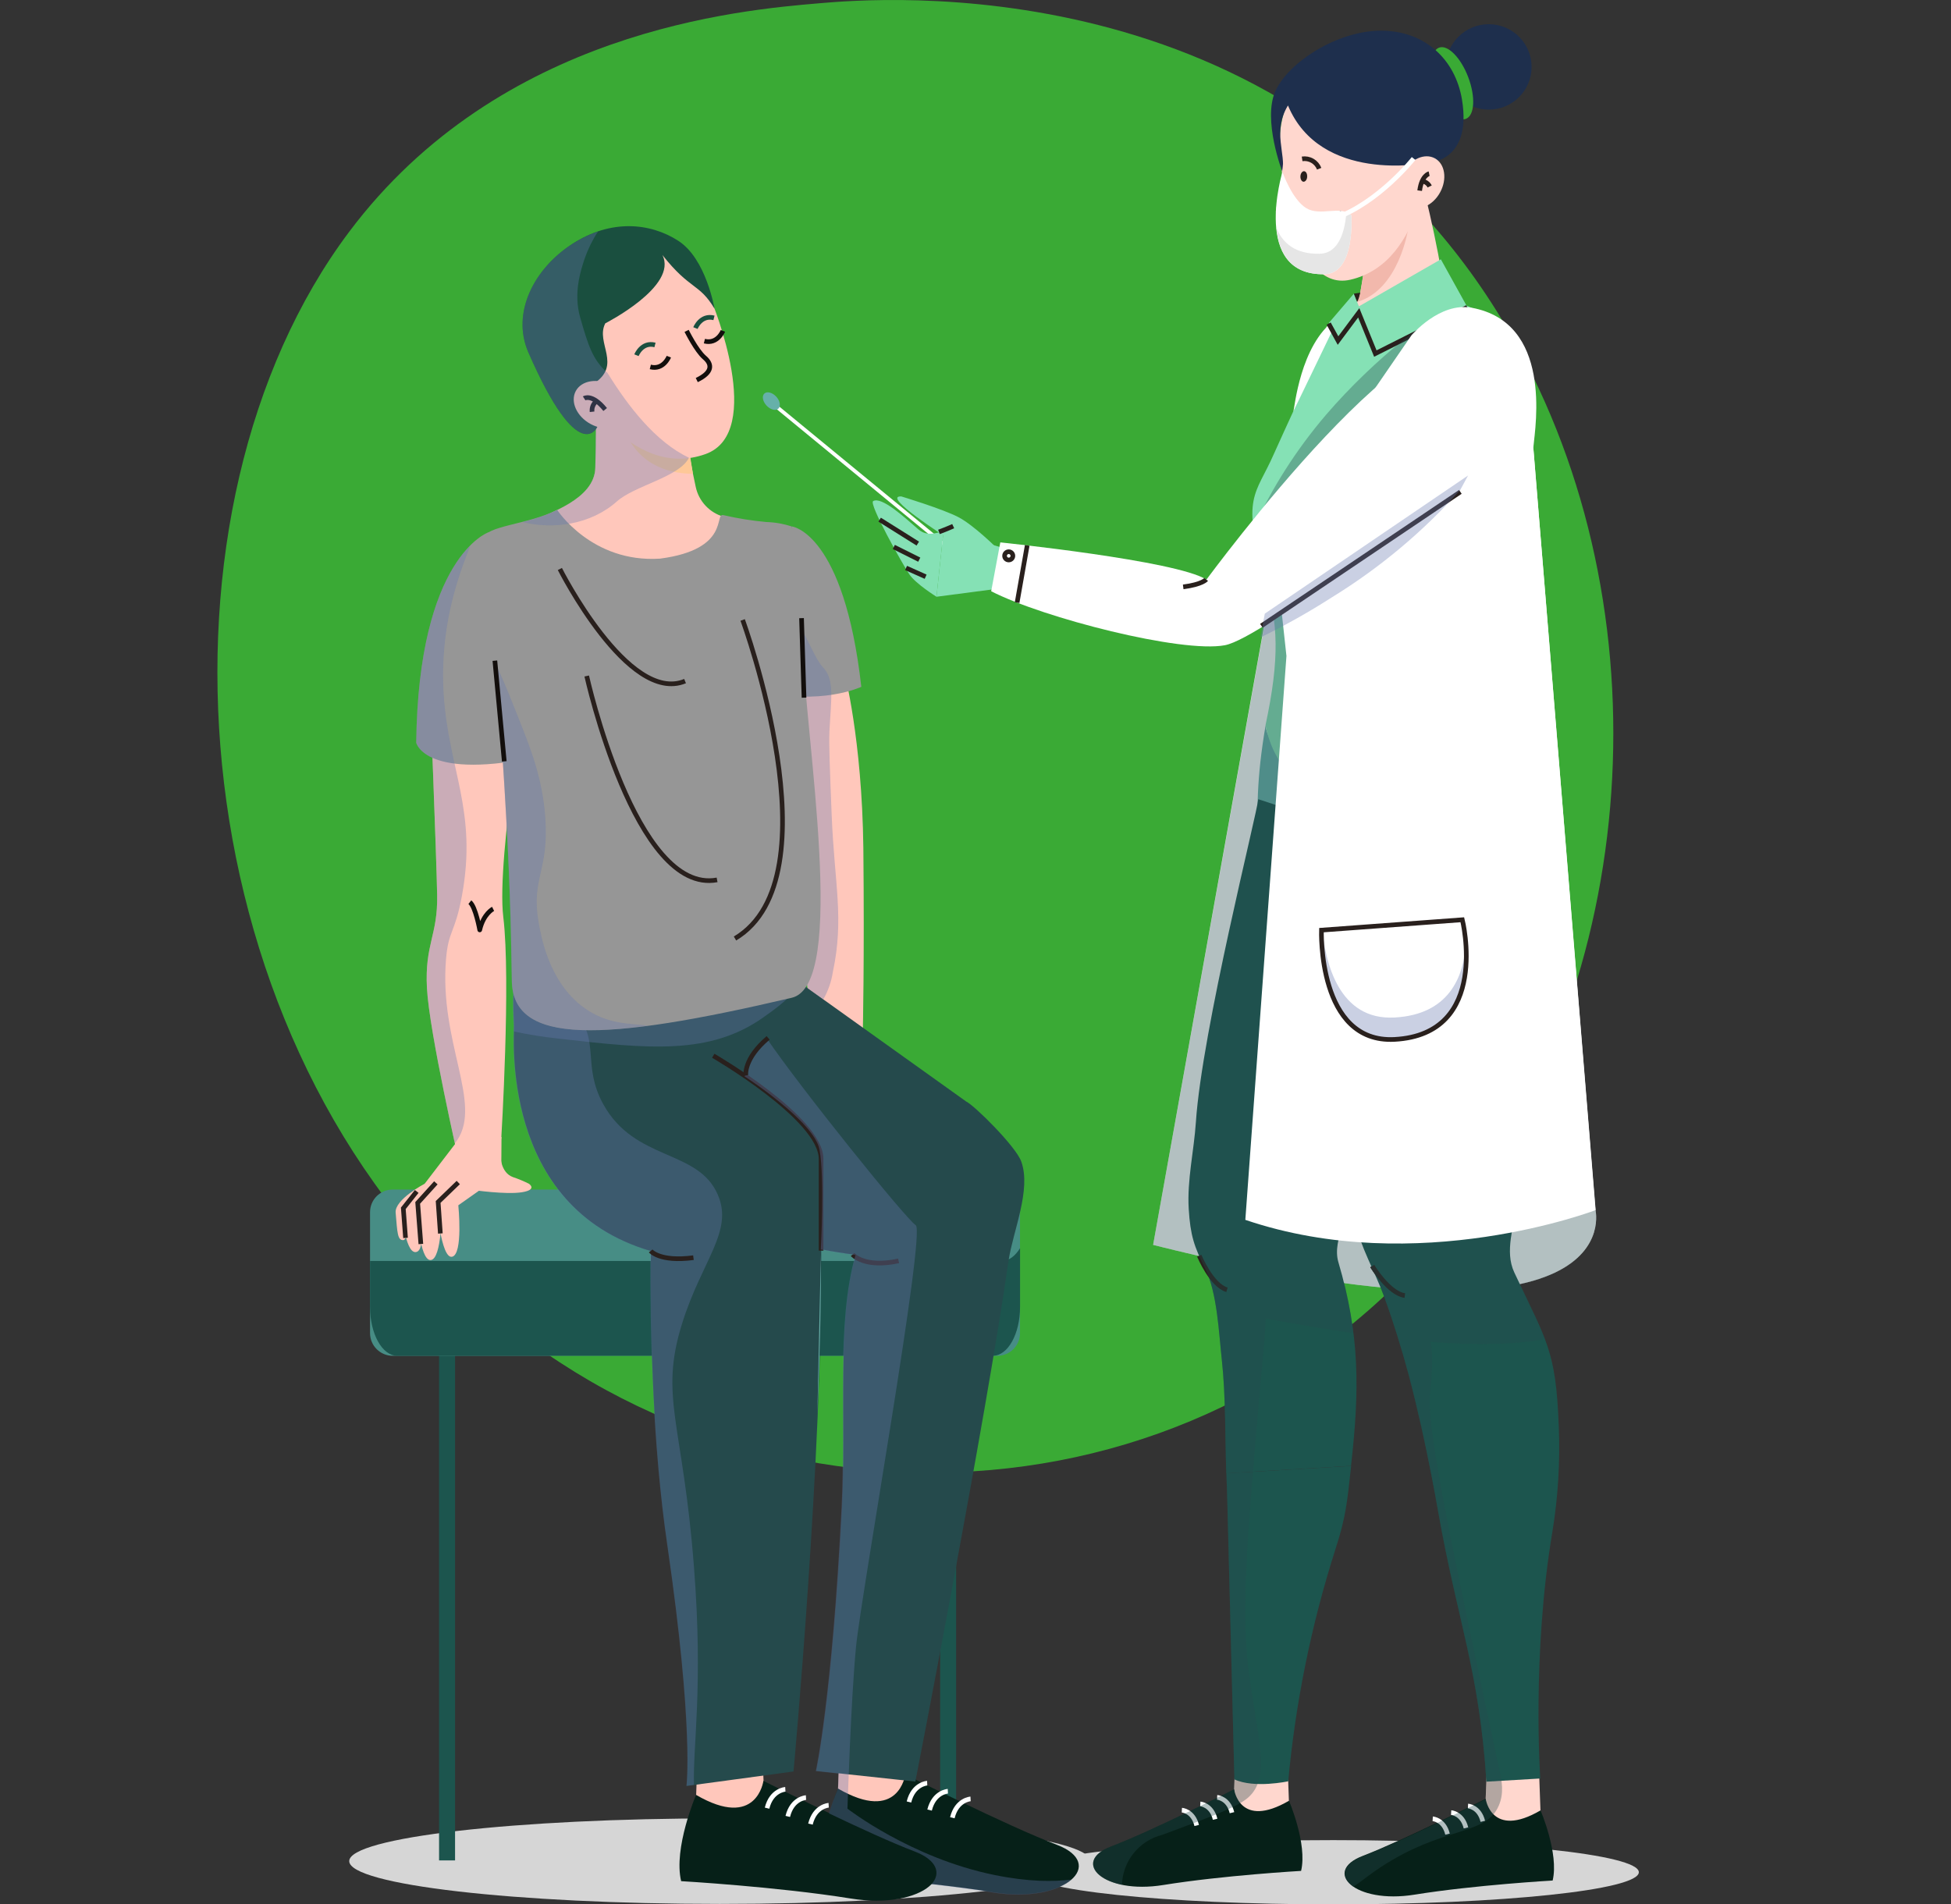 <svg viewBox="0 0 210 205" fill="none" xmlns="http://www.w3.org/2000/svg">
<rect x="0" y="0" width="210" height="205" fill="#333333" stroke="none"/>
<path d="M37.586 24.95C53.843 3.284 79.602 1.085 88.207 0.349C94.545 -0.191 137.683 -3.876 161.078 33.457C179.09 62.178 177.479 102.551 158.01 129.316C132.505 164.384 82.263 167.987 51.005 139.492C18.903 110.183 15.303 54.64 37.586 24.95Z" fill="#3AAA35"/>
<g style="mix-blend-mode:multiply">
<path d="M37.591 200.345C37.591 202.888 55.444 204.952 77.468 204.952C99.492 204.952 117.365 202.888 117.365 200.345C117.365 197.802 99.512 195.742 77.487 195.742C55.463 195.742 37.591 197.802 37.591 200.345Z" fill="#D6D6D6"/>
</g>
<g style="mix-blend-mode:multiply">
<path d="M110.62 201.54C110.62 203.451 125.347 205 143.508 205C161.668 205 176.4 203.451 176.4 201.54C176.4 199.628 161.672 198.084 143.508 198.084C125.343 198.084 110.62 199.633 110.62 201.54Z" fill="#D6D6D6"/>
</g>
<path d="M83.712 43.627L83.459 43.933L101.876 59.079L102.129 58.773L83.712 43.627Z" fill="white"/>
<path d="M83.552 42.696C83.964 43.145 84.065 43.724 83.777 43.991C83.49 44.259 82.919 44.106 82.502 43.652C82.085 43.198 81.989 42.624 82.277 42.361C82.564 42.099 83.135 42.247 83.552 42.696Z" fill="#66B0A9"/>
<path d="M164.985 47.49L171.726 130.229C171.726 130.229 175.94 147.029 124.12 134.009L136.652 64.08L164.985 47.49Z" fill="white"/>
<path d="M160.244 11.801C162.791 11.801 164.856 9.742 164.856 7.203C164.856 4.664 162.791 2.605 160.244 2.605C157.697 2.605 155.632 4.664 155.632 7.203C155.632 9.742 157.697 11.801 160.244 11.801Z" fill="#1E2F4D"/>
<path d="M154.63 9.602C155.426 11.715 156.835 13.149 157.78 12.795C158.724 12.441 158.839 10.439 158.043 8.326C157.248 6.214 155.833 4.775 154.894 5.129C153.954 5.482 153.834 7.485 154.63 9.602Z" fill="#3AAA35"/>
<path d="M165.838 195.637L165.58 188.468L160.052 190.231L159.913 193.654L160.363 198.041L165.838 195.637Z" fill="#FFD7CE"/>
<path d="M165.819 194.882C165.819 194.882 167.819 199.527 167.123 202.433C167.123 202.433 158.734 202.911 152.262 203.953C145.789 204.995 142.295 201.463 146.672 199.786C151.049 198.108 159.913 193.634 159.913 193.634C159.913 193.634 160.512 197.979 165.819 194.882Z" fill="#062018"/>
<path d="M138.761 194.6L138.502 187.431L132.975 189.194L132.836 192.616L133.286 197.004L138.761 194.6Z" fill="#FFD7CE"/>
<path d="M135.266 92.662C135.362 86.682 135.213 84.058 136.225 78.079C136.225 78.079 136.479 87.313 159.659 78.681L162.219 77.988C162.219 77.988 167.162 87.175 166.596 98.349C166.503 99.96 166.195 101.551 165.68 103.081L162.909 111.608L135.266 92.662Z" fill="#66B0A9"/>
<path d="M136.494 134.521C136.494 134.521 138.282 137.47 139.998 137.699" stroke="#29201D" stroke-width="0.5" stroke-miterlimit="10"/>
<path d="M146.993 96.547C146.611 94.105 146.084 91.687 145.415 89.306L135.434 86.032C135.348 87.385 129.374 110.929 128.722 120.789C128.516 123.886 127.763 127.026 127.95 130.138C128.128 133.006 128.535 134.191 129.715 136.543C131.024 139.152 131.191 143.478 131.517 146.427C131.934 150.179 131.858 154.901 131.997 158.595L145.42 157.793C146.35 149.548 146.379 143.765 144.054 135.85C143.344 133.422 145.459 130.291 146.068 127.887C146.72 125.287 147.217 122.65 147.554 119.991C148.1 115.661 148.93 110.145 148.004 105.82" fill="#1C554E"/>
<path d="M145.435 157.802C145.008 161.592 144.907 163.217 143.723 166.83C141.139 174.931 139.441 183.286 138.661 191.751C138.661 191.751 135.003 192.544 132.869 191.545C132.869 191.545 132.428 174.487 132.126 162.424C132.097 161.162 132.054 159.89 132.006 158.6" fill="#1C554E"/>
<path d="M129.082 135.176C129.082 135.176 130.405 138.359 132.069 138.842" stroke="#29201D" stroke-width="0.5" stroke-miterlimit="10"/>
<path d="M147.702 136.285C147.702 136.285 149.49 139.234 151.211 139.463" stroke="#29201D" stroke-width="0.5" stroke-miterlimit="10"/>
<path d="M167.785 153.558C167.469 145.265 166.481 144.443 162.991 136.968C161.922 134.674 162.991 132.05 163.221 129.584C163.485 126.917 164.055 122.715 163.993 120.025C163.887 115.661 164.659 101.031 163.096 96.896L156.969 88.48L142.587 91.075C142.63 91.553 142.669 92.069 142.712 92.571C143.543 102.417 144.374 112.264 145.205 122.113C145.464 125.201 145.205 128.422 145.842 131.472C146.451 134.287 148.004 136.887 148.992 139.597C149.98 142.307 150.871 145.17 151.638 148.038C152.597 151.684 153.417 155.384 154.117 159.031C154.361 160.292 154.596 161.549 154.812 162.787C156.917 174.674 159.208 179.745 159.995 191.79L165.791 191.45C165.791 191.45 164.865 178.22 167.085 164.952C167.705 161.188 167.94 157.37 167.785 153.558Z" fill="#1C554E"/>
<path d="M147.702 136.285C147.702 136.285 149.49 139.234 151.211 139.463" stroke="#29201D" stroke-width="0.5" stroke-miterlimit="10"/>
<path d="M142.251 39.107C142.251 39.107 141.733 35.044 143.819 34.365C144.458 34.143 145.031 33.764 145.484 33.263C145.938 32.761 146.257 32.154 146.413 31.497C146.969 28.41 147.395 25.227 146.523 22.808L151.048 12.556C152.802 18.099 154.186 23.751 155.191 29.476C155.67 32.267 158.067 33.094 159.026 33.658C161.111 34.877 155.502 47.829 145.089 41.468L144.96 41.386C142.86 40.091 144.039 42.137 142.251 39.107Z" fill="#FFD7CE"/>
<path d="M146.082 32.501L146.135 32.334C146.265 32.08 146.358 31.81 146.413 31.531C146.624 30.36 146.815 29.174 146.926 28.027L151.557 24.682C151.557 24.682 150.603 31.182 146.082 32.501Z" fill="#F2B8AC"/>
<path d="M142.774 36.464L143.733 34.413C143.733 34.413 144.38 33.624 146.643 33.261C150.263 33.36 153.885 33.2 157.482 32.783C160.766 33.634 163.417 38.82 163.743 39.838C167.358 51.161 162.65 54.764 161.265 61.79C161.265 61.79 160.306 72.305 162.248 78.065C162.387 78.476 147.717 88.933 139.236 83.442C136.839 81.888 136.216 78.074 136.216 78.074C137.764 70.795 137.577 67.081 136.168 62.302C133.545 53.407 135.166 53.316 137.093 48.919C137.443 48.116 138.91 44.919 139.432 43.786" fill="#85E1B5"/>
<path d="M139.207 44.302C139.351 43.991 139.917 37.132 143.723 34.398L143.838 34.695L139.207 44.302Z" fill="white"/>
<path d="M137.802 16.958C137.802 16.958 138.939 31.569 145.348 30.111C153.268 28.286 154.404 16.49 153.839 10.152C153.57 7.131 150.636 6.529 147.63 6.042C142.961 5.258 137.021 8.661 137.802 16.958Z" fill="#FFD7CE"/>
<path d="M137.285 9.793C138.694 6.691 143.968 3.288 148.675 3.303C153.383 3.317 156.643 6.4 157.362 10.711C158.523 17.723 153.369 17.565 153.369 17.565C153.369 17.565 142.146 19.759 138.632 11.352C136.939 14.162 138.426 16.523 138.037 18.521C138.037 18.511 135.875 12.905 137.285 9.793Z" fill="#1E2F4D"/>
<path d="M138.109 17.517C138.109 17.517 137.836 20.863 137.448 22.105C137.059 23.348 137.591 24.194 139.749 23.931" fill="#FFD7CE"/>
<path d="M144.351 22.741C144.351 22.741 143.033 24.935 141.177 24.471" stroke="#29201D" stroke-width="0.25" stroke-miterlimit="10"/>
<path d="M155.004 20.715C154.218 22.148 152.693 22.813 151.6 22.211C150.507 21.608 150.253 19.969 151.044 18.54C151.835 17.111 153.355 16.447 154.448 17.044C155.541 17.641 155.79 19.29 155.004 20.715Z" fill="#FFD7CE"/>
<path d="M153.829 18.698C153.829 18.698 153.024 18.865 152.808 20.523" stroke="#29201D" stroke-width="0.5" stroke-miterlimit="10"/>
<path d="M153.887 20.074C153.813 19.925 153.704 19.796 153.57 19.697C153.436 19.598 153.28 19.532 153.115 19.505" stroke="#29201D" stroke-width="0.5" stroke-miterlimit="10"/>
<path d="M140.698 19.018C140.698 19.329 140.501 19.573 140.305 19.563C140.108 19.553 139.96 19.286 139.974 18.975C139.988 18.665 140.171 18.416 140.372 18.43C140.573 18.445 140.717 18.703 140.698 19.018Z" fill="#29201D"/>
<path d="M101.947 57.9C101.947 57.9 94.756 53.316 97.023 53.441C97.023 53.441 101.506 54.798 103.174 55.677C104.843 56.557 107.283 58.989 107.283 58.989L101.947 57.9Z" fill="#85E1B5"/>
<path d="M108.347 59.09L101.564 57.13L100.801 64.238L108.357 63.248L108.347 59.09Z" fill="#85E1B5"/>
<path d="M100.801 64.237C100.801 64.237 98.562 62.851 97.872 61.814C97.129 60.7 93.486 54.229 93.984 53.942C94.895 53.421 97.34 55.672 98.735 56.886C99.104 57.202 99.79 57.842 101.568 57.13L100.801 64.237Z" fill="#85E1B5"/>
<path d="M94.684 55.94L98.788 58.516" stroke="#29201D" stroke-width="0.5" stroke-miterlimit="10"/>
<path d="M96.209 58.879L98.946 60.246" stroke="#29201D" stroke-width="0.5" stroke-miterlimit="10"/>
<path d="M97.527 61.14L99.632 62.082" stroke="#29201D" stroke-width="0.5" stroke-miterlimit="10"/>
<path d="M101.065 57.259C101.065 57.259 101.99 56.92 102.599 56.638" stroke="#29201D" stroke-width="0.5" stroke-miterlimit="10"/>
<path d="M138.742 193.845C138.742 193.845 140.741 198.49 140.046 201.396C140.046 201.396 131.656 201.874 125.208 202.916C118.76 203.958 115.222 200.426 119.594 198.767C123.967 197.109 132.836 192.616 132.836 192.616C132.836 192.616 133.416 196.942 138.742 193.845Z" fill="#062018"/>
<path d="M129.197 194.189C129.197 194.189 130.405 194.256 130.793 195.838" stroke="white" stroke-width="0.5" stroke-miterlimit="10"/>
<path d="M127.212 194.858C127.212 194.858 128.42 194.925 128.809 196.507" stroke="white" stroke-width="0.5" stroke-miterlimit="10"/>
<path d="M131.009 193.481C131.009 193.481 132.217 193.548 132.606 195.13" stroke="white" stroke-width="0.5" stroke-miterlimit="10"/>
<path d="M140.156 17.102C140.538 17.043 140.928 17.116 141.262 17.309C141.596 17.503 141.854 17.803 141.992 18.163" stroke="#29201D" stroke-width="0.5" stroke-miterlimit="10"/>
<path d="M155.09 27.913L146.053 33.103L148.119 37.998L157.866 32.922L155.09 27.913Z" fill="#85E1B5"/>
<path d="M145.727 31.612L146.408 33.338L144.02 36.66L143.042 34.752L145.727 31.612Z" fill="#85E1B5"/>
<path d="M146.413 31.507L145.727 31.612L146.077 32.487C146.077 32.487 146.216 32.391 146.413 31.507Z" fill="#29201D"/>
<path d="M143.014 34.834L144.02 36.66L146.25 33.672L148.038 38.06L157.938 33.08" stroke="#29201D" stroke-width="0.5" stroke-miterlimit="10"/>
<path d="M138.037 18.511C138.037 18.511 139.068 21.47 140.597 22.402C142.127 23.334 144.255 22.062 145.444 23.166C145.444 23.166 145.924 29.447 142.568 29.518C134.648 29.691 138.037 18.511 138.037 18.511Z" fill="white"/>
<path d="M142.045 27.315C144.203 27.272 144.783 24.701 144.922 22.846C145.117 22.917 145.297 23.026 145.449 23.166C145.449 23.166 145.928 29.447 142.573 29.518C138.833 29.6 137.635 27.129 137.395 24.529C138.047 26.158 139.418 27.372 142.045 27.315Z" fill="#E6E6E6"/>
<path d="M152.156 17.063C152.156 17.063 148.417 21.809 143.661 23.506" stroke="white" stroke-width="0.5" stroke-miterlimit="10"/>
<path d="M145.559 129.191L143.757 97.771L139.663 94.004" stroke="#29201D" stroke-width="0.25" stroke-miterlimit="10"/>
<path d="M156.197 195.121C156.197 195.121 157.405 195.188 157.794 196.77" stroke="white" stroke-width="0.5" stroke-miterlimit="10"/>
<path d="M154.213 195.79C154.213 195.79 155.421 195.862 155.809 197.439" stroke="white" stroke-width="0.5" stroke-miterlimit="10"/>
<path d="M158.01 194.414C158.01 194.414 159.218 194.48 159.606 196.063" stroke="white" stroke-width="0.5" stroke-miterlimit="10"/>
<g style="mix-blend-mode:multiply" opacity="0.35">
<path d="M171.726 130.229L171.616 128.895C165.68 114.294 148.575 91.189 140.703 71.684C139.265 68.128 136.868 61.566 139.744 56.212C141.662 52.59 144.337 52.657 148.901 47.934C154.366 42.275 157.717 34.767 156.538 33.792C155.253 32.73 147.793 38.738 142.716 44.67C139.571 48.352 136.949 52.448 134.926 56.843C135.204 58.699 135.627 60.531 136.192 62.321C136.369 62.923 136.527 63.511 136.671 64.089L124.12 134.009C125.83 134.44 127.481 134.838 129.072 135.204C129.259 135.62 129.47 136.06 129.715 136.552C129.763 136.648 129.806 136.748 129.854 136.848C131.038 139.477 131.206 143.592 131.522 146.436C131.939 150.188 131.863 154.91 132.002 158.605C132.05 159.891 132.093 161.162 132.121 162.429C132.423 174.492 132.865 191.55 132.865 191.55L132.821 192.621C132.821 192.621 123.947 197.114 119.58 198.772C116.373 199.991 117.427 202.214 120.764 202.897C120.803 201.651 121.248 200.452 122.032 199.481C122.816 198.51 123.895 197.82 125.108 197.515C130.463 195.527 133.143 194.538 134.322 193.524C137.007 191.216 135.151 186.46 134.322 179.186C133.579 172.681 134.322 164.455 135.76 148.004C135.971 145.667 136.177 143.631 136.24 141.934C139.679 142.571 142.82 143.097 145.665 143.511C145.449 141.699 145.124 139.902 144.692 138.129C146.063 138.316 147.357 138.464 148.594 138.583C148.733 138.918 148.867 139.257 148.992 139.597C149.117 139.936 149.246 140.318 149.371 140.682C149.558 141.203 149.735 141.728 149.912 142.259C150.032 142.622 150.147 142.981 150.262 143.344C150.742 144.892 151.221 146.46 151.638 148.037C152.597 151.684 153.417 155.384 154.117 159.03C154.361 160.292 154.596 161.549 154.812 162.787C156.917 174.674 159.208 179.745 159.995 191.789L159.918 193.673C159.918 193.673 151.044 198.165 146.676 199.824C144.347 200.708 144.279 202.123 145.67 203.093C146.523 202.591 147.645 201.511 149.922 200.187C156.006 196.645 159.99 197.439 161.318 194.385C161.922 193.008 161.629 191.67 161.438 190.757C156.226 166.348 153.623 154.141 153.92 150.269C154.045 148.64 154.323 146.393 154.002 144.462C159.419 144.869 163.398 144.701 166.294 144.156C165.671 142.512 164.808 140.811 163.6 138.254C173.207 136.141 171.726 130.229 171.726 130.229Z" fill="#254A4C"/>
</g>
<path d="M165.038 48.159C165.306 45.717 167.066 34.714 158.403 33.127C154.961 32.496 151.926 36.096 151.926 36.096L137.064 57.709L138.469 70.614L134.044 131.314C152.583 137.613 171.75 130.262 171.75 130.262L165.038 48.159Z" fill="white"/>
<g style="mix-blend-mode:multiply" opacity="0.35">
<g style="mix-blend-mode:multiply" opacity="0.35">
<path d="M146.494 31.029V31.086C146.494 31.086 146.489 31.067 146.494 31.029Z" fill="#6677B0"/>
</g>
</g>
<path d="M159.649 38.237C160.584 39.718 164.985 47.475 159.17 51.041C154.304 54.014 135.961 68.678 131.843 69.457C127.193 70.336 112.283 66.517 106.688 63.645L107.671 58.387C107.671 58.387 126.627 60.337 129.854 62.392C129.854 62.431 154.04 29.356 159.649 38.237Z" fill="white"/>
<path d="M129.83 62.378C129.83 62.378 129.422 62.908 127.356 63.176" stroke="#29201D" stroke-width="0.5" stroke-miterlimit="10"/>
<path d="M157.19 52.948L135.775 67.368" stroke="#29201D" stroke-width="0.5" stroke-miterlimit="10"/>
<path d="M110.567 58.708L109.479 64.868" stroke="#29201D" stroke-width="0.5" stroke-miterlimit="10"/>
<path d="M108.577 60.28C108.823 60.28 109.023 60.081 109.023 59.836C109.023 59.59 108.823 59.391 108.577 59.391C108.331 59.391 108.131 59.59 108.131 59.836C108.131 60.081 108.331 60.28 108.577 60.28Z" stroke="#29201D" stroke-width="0.5" stroke-miterlimit="10"/>
<g style="mix-blend-mode:multiply" opacity="0.35">
<path d="M150.099 109.533C144.131 109.853 142.678 103.645 142.338 100.122H142.237C142.237 100.122 141.815 112.32 150.099 111.889C157.362 111.497 158.038 105.365 157.77 101.704C157.525 105.179 155.948 109.218 150.099 109.533Z" fill="#6677B0"/>
</g>
<path d="M142.237 100.127L157.401 99.009C157.401 99.009 160.488 111.33 150.099 111.89C141.815 112.32 142.237 100.127 142.237 100.127Z" stroke="#29201D" stroke-width="0.5" stroke-miterlimit="10"/>
<path d="M46.23 73.319C46.23 73.319 46.977 92.026 47.054 96.366C47.131 100.705 45.702 101.623 45.956 106.379C46.21 111.134 49.394 125.019 49.394 125.019L53.953 122.591C53.953 122.591 54.998 105.504 54.173 98.717C53.392 92.265 57.05 71.655 57.05 71.655L46.23 73.319Z" fill="#FFC7BB"/>
<path d="M48.981 143.482H47.26V200.268H48.981V143.482Z" fill="#1C554E"/>
<path d="M102.915 143.482H101.194V200.268H102.915V143.482Z" fill="#1C554E"/>
<path d="M107.345 128.049H42.275C40.924 128.049 39.83 129.141 39.83 130.487V143.511C39.83 144.857 40.924 145.949 42.275 145.949H107.345C108.696 145.949 109.79 144.857 109.79 143.511V130.487C109.79 129.141 108.696 128.049 107.345 128.049Z" fill="#478D85"/>
<path d="M107.834 135.739H39.83V140.686C39.83 143.592 41.138 145.944 42.754 145.944H106.871C108.486 145.944 109.795 143.592 109.795 140.686V134.363C109.272 135.209 108.592 135.739 107.834 135.739Z" fill="#1C554E"/>
<path d="M90.868 72.31C90.868 72.31 92.785 79.479 92.929 91.309C93.049 103.32 92.872 111.005 92.872 111.005L87.67 112.888L82.914 71.445L90.868 72.31Z" fill="#FFC7BB"/>
<path d="M90.173 193.457L90.489 184.639L97.287 186.809L97.46 191.015L96.904 196.416L90.173 193.457Z" fill="#FFC7BB"/>
<path d="M90.197 192.53C90.197 192.53 87.737 198.242 88.591 201.812C88.591 201.812 98.907 202.41 106.837 203.681C114.767 204.952 119.115 200.622 113.745 198.581C108.376 196.54 97.445 191.015 97.445 191.015C97.445 191.015 96.75 196.335 90.197 192.53Z" fill="#062018"/>
<path d="M102.024 192.822C102.024 192.822 100.538 192.903 100.058 194.848" stroke="white" stroke-width="0.5" stroke-miterlimit="10"/>
<path d="M104.469 193.648C104.469 193.648 102.982 193.73 102.508 195.675" stroke="white" stroke-width="0.5" stroke-miterlimit="10"/>
<path d="M99.799 191.952C99.799 191.952 98.313 192.033 97.838 193.978" stroke="white" stroke-width="0.5" stroke-miterlimit="10"/>
<path d="M74.899 194.141L75.215 185.328L82.018 187.493L82.186 191.704L81.63 197.1L74.899 194.141Z" fill="#FFC7BB"/>
<path d="M74.922 193.214C74.922 193.214 72.463 198.949 73.317 202.501C73.317 202.501 83.633 203.093 91.568 204.369C99.502 205.646 103.846 201.311 98.471 199.27C93.097 197.229 82.171 191.704 82.171 191.704C82.171 191.704 81.471 197.023 74.922 193.214Z" fill="#062018"/>
<path d="M86.754 193.505C86.754 193.505 85.268 193.587 84.794 195.532" stroke="white" stroke-width="0.5" stroke-miterlimit="10"/>
<path d="M89.195 194.332C89.195 194.332 87.713 194.413 87.234 196.359" stroke="white" stroke-width="0.5" stroke-miterlimit="10"/>
<path d="M84.53 192.616C84.53 192.616 83.044 192.702 82.564 194.643" stroke="white" stroke-width="0.5" stroke-miterlimit="10"/>
<path d="M108.553 135.74C109.033 132.509 111.022 128.092 109.929 125.043C109.359 123.423 104.9 119.011 104.013 118.586L82.138 102.947C82.138 102.947 66.523 89.058 61.523 96.982C57.827 96.461 54.734 100.055 55.334 110.365C55.382 111.163 53.685 129.909 70.061 134.669C69.98 143.592 70.267 155.551 71.845 166.329C74.721 186.078 73.906 192.253 73.906 192.253L85.412 190.695C85.412 190.695 88.581 156.406 88.394 134.487C89.583 134.717 90.829 134.916 92.133 135.085C90.043 142.278 91.103 152.956 90.638 162.214C89.607 182.79 87.862 190.633 87.862 190.633L98.529 191.78C98.529 191.78 106.094 152.946 108.553 135.74Z" fill="#254A4C"/>
<g style="mix-blend-mode:multiply" opacity="0.35">
<path d="M71.821 166.329C74.697 186.078 73.882 192.253 73.882 192.253L74.697 192.138C74.568 187.865 75.704 181.594 74.697 168.69C73.504 153.113 70.939 150.446 73.412 142.498C75.531 135.672 79.002 132.547 77.248 128.575C75.105 123.676 68.326 125.024 64.936 118.868C62.635 114.695 64.601 111.98 61.998 109.16C60.296 107.32 57.683 106.527 55.243 106.34C55.185 107.68 55.197 109.022 55.281 110.36C55.329 111.158 53.632 129.904 70.009 134.664C69.956 143.583 70.243 155.541 71.821 166.329Z" fill="#6677B0"/>
</g>
<path d="M88.356 135.089L87.977 152.296C88.231 146.307 88.389 140.361 88.356 135.089Z" fill="#66B0A9"/>
<g style="mix-blend-mode:multiply" opacity="0.35">
<path d="M82.138 102.947C80.365 101.416 78.497 100 76.543 98.707C72.301 98.049 67.964 98.364 63.862 99.63C60.801 100.657 57.951 102.226 55.449 104.261C55.216 106.284 55.169 108.324 55.31 110.355C55.31 110.432 55.31 110.666 55.31 111.034C56.926 111.383 58.56 111.643 60.204 111.813C69.917 112.927 76.409 113.577 82.157 109.524C83.456 108.606 85.335 107.277 86.121 105.786L82.138 102.947Z" fill="#6677B0"/>
</g>
<path d="M85.244 56.671C85.244 56.671 90.839 57.326 92.709 73.935C92.709 73.935 88.336 76.01 81.682 74.351L85.244 56.671Z" fill="#969696"/>
<g style="mix-blend-mode:multiply" opacity="0.35">
<path d="M86.922 106.365L88.619 107.579C89.138 106.669 89.485 105.673 89.645 104.639C90.882 98.813 89.818 95.214 89.521 87.786C89.314 82.639 89.214 80.063 89.276 78.753C89.449 75.231 89.875 73.147 88.543 71.789C87.43 70.656 86.088 66.025 84.621 66.532C83.974 66.778 83.408 67.198 82.986 67.746L81.658 74.341C82.219 74.48 82.761 74.585 83.288 74.676L86.922 106.365Z" fill="#6677B0"/>
</g>
<path d="M52.548 57.312C52.548 57.312 45.036 59.95 44.801 79.953C44.801 79.953 45.76 84.159 58.388 81.353C58.397 81.353 64.63 65.657 52.548 57.312Z" fill="#969696"/>
<path d="M84.012 56.399C81.946 56.369 79.889 56.109 77.881 55.624C77.139 55.41 76.469 54.999 75.943 54.437C75.416 53.874 75.052 53.179 74.889 52.427C74.074 48.68 73.412 44.78 74.371 41.802L63.671 33.333C64.108 38.99 64.244 44.666 64.078 50.338C64.011 53.808 58.867 55.242 57.712 55.978C55.214 57.56 57.99 57.259 53.018 58.024C53.018 58.024 64.524 72.797 76.989 64.567C77.043 64.533 77.096 64.496 77.147 64.457C79.611 62.77 81.96 60.184 84.012 56.399Z" fill="#FFC7BB"/>
<path d="M66.945 45.243C66.945 45.243 67.76 50.916 74.582 51.007L74.246 48.88L66.945 45.243Z" fill="#FEC898"/>
<path d="M76.648 32.549C76.648 32.549 82.444 46.548 75.939 48.88C67.889 51.748 61.686 41.553 58.565 35.632C57.069 32.807 59.044 30.212 61.7 28.462C69.15 23.606 70.91 26.331 76.648 32.549Z" fill="#FFC7BB"/>
<path d="M73.005 25.919C69.98 23.97 65.756 23.568 61.6 26.254C57.443 28.94 55.041 33.691 56.858 37.907C62.348 50.496 64.318 45.917 64.318 45.917C64.318 45.917 61.12 43.049 63.839 41.343C67.051 39.302 64.049 36.936 65.152 34.805C65.152 34.805 73.005 30.819 71.298 27.449C74.299 31.249 75.249 30.455 76.912 33.232C76.898 33.232 76.03 27.865 73.005 25.919Z" fill="#1A4F3F"/>
<path d="M86.347 68.95C86.304 67.578 85.23 56.676 85.225 56.671C84.332 56.381 83.402 56.22 82.464 56.193C80.916 56.051 79.38 55.803 77.866 55.453C76.831 55.185 78.681 59.138 71.039 60.136C63.675 60.614 59.965 54.879 59.965 54.879C56.959 56.456 52.05 56.638 52.165 57.938C54.96 87.433 54.989 100.28 55.094 105.623C55.233 112.482 64.793 112.205 85.225 107.406C91.261 105.991 86.683 79.494 86.347 68.95Z" fill="#969696"/>
<g style="mix-blend-mode:multiply" opacity="0.35">
<path d="M69.764 110.408C67.976 110.15 65.401 110.374 62.76 108.405C59.064 105.647 58.249 100.825 57.966 99.248C57.165 94.511 59.088 93.828 58.699 88.073C58.412 83.857 57.136 80.645 55.943 77.634C54.826 74.819 54.025 72.783 53.349 71.512C54.96 91.543 54.993 101.145 55.084 105.604C55.2 110.408 59.927 111.727 69.764 110.408Z" fill="#6677B0"/>
</g>
<path d="M54.279 81.96L53.267 71.12" stroke="#120E0C" stroke-width="0.5" stroke-miterlimit="10"/>
<path d="M86.275 66.541L86.543 75.101" stroke="#120E0C" stroke-width="0.5" stroke-miterlimit="10"/>
<path d="M73.906 35.617C73.906 35.617 74.956 37.744 75.824 38.485C76.692 39.226 76.706 40.091 74.999 40.913" stroke="#120E0C" stroke-width="0.5" stroke-miterlimit="10"/>
<path d="M68.508 38.237C68.508 38.237 69.083 36.769 70.502 37.133" stroke="#1A4F3F" stroke-width="0.5" stroke-miterlimit="10"/>
<path d="M71.993 38.395C71.993 38.395 71.413 39.862 69.999 39.499" stroke="#120E0C" stroke-width="0.5" stroke-miterlimit="10"/>
<path d="M77.813 35.617C77.813 35.617 77.233 37.084 75.819 36.721" stroke="#120E0C" stroke-width="0.5" stroke-miterlimit="10"/>
<path d="M74.856 35.316C74.856 35.316 75.431 33.854 76.85 34.217" stroke="#1A4F3F" stroke-width="0.5" stroke-miterlimit="10"/>
<path d="M63.584 45.65C65.099 46.462 66.83 46.19 67.453 45.038C68.076 43.886 67.357 42.29 65.847 41.477C64.337 40.664 62.602 40.937 61.978 42.089C61.355 43.241 62.074 44.837 63.584 45.65Z" fill="#FFC7BB"/>
<path d="M62.875 42.882C62.875 42.882 63.718 42.333 65.138 44.082" stroke="#120E0C" stroke-width="0.5" stroke-miterlimit="10"/>
<path d="M63.728 44.326C63.706 44.123 63.731 43.917 63.804 43.726C63.876 43.535 63.993 43.364 64.145 43.227" stroke="#120E0C" stroke-width="0.5" stroke-miterlimit="10"/>
<path d="M79.937 66.737C79.937 66.737 90.12 94.459 79.113 101.026" stroke="#29201D" stroke-width="0.5" stroke-miterlimit="10"/>
<path d="M60.262 61.25C60.262 61.25 67.626 75.856 73.738 73.318" stroke="#29201D" stroke-width="0.5" stroke-miterlimit="10"/>
<path d="M63.153 72.769C63.153 72.769 68.378 96.366 77.185 94.717" stroke="#29201D" stroke-width="0.5" stroke-miterlimit="10"/>
<path d="M76.773 113.648C76.773 113.648 88.379 120.368 88.379 124.756V134.631" stroke="#29201D" stroke-width="0.5" stroke-miterlimit="10"/>
<path d="M70.037 134.659C70.037 134.659 70.996 135.868 74.64 135.386" stroke="#29201D" stroke-width="0.5" stroke-miterlimit="10"/>
<path d="M91.769 135.046C91.769 135.046 93.025 136.538 96.722 135.73" stroke="#29201D" stroke-width="0.5" stroke-miterlimit="10"/>
<g style="mix-blend-mode:multiply" opacity="0.35">
<path d="M107.038 201.836C98.035 200.006 91.218 194.696 91.218 194.696C91.218 194.696 91.587 182.971 92.138 177.293C92.689 171.615 99.67 132.6 98.567 131.887C97.465 131.175 86.102 117.037 82.535 111.785L82.166 112.2C81.329 113.124 80.694 114.211 80.302 115.393L80.148 115.871C80.148 115.871 87.665 120.722 88.217 123.777C88.768 126.831 88.356 134.387 88.356 134.387V134.507C89.54 134.741 90.781 134.937 92.081 135.104C89.99 142.297 91.05 152.975 90.585 162.233C89.554 182.809 87.809 190.652 87.809 190.652L90.249 190.915L90.192 192.564C89.826 193.428 89.506 194.31 89.233 195.207C92.416 196.727 96.002 198.376 98.442 199.303C100.883 200.23 101.319 201.693 100.245 202.845C102.441 203.089 104.708 203.38 106.808 203.715C110.864 204.369 113.999 203.552 115.342 202.329C113.395 202.568 110.749 202.591 107.038 201.836Z" fill="#6677B0"/>
</g>
<path d="M49.005 123.121L45.712 127.423C45.712 127.423 42.462 129.125 42.586 130.539C42.773 132.752 42.788 133.498 43.396 133.498C44.005 133.498 44.187 130.276 44.187 130.276L47.371 127.681L53.948 126.988L53.982 122.39L49.005 123.121Z" fill="#FFC7BB"/>
<path d="M80.282 115.771C80.282 115.771 80.004 113.988 82.68 111.727" stroke="#29201D" stroke-width="0.5" stroke-miterlimit="10"/>
<path d="M47.85 125.636C47.342 125.736 43.19 129.937 43.19 129.937C43.19 129.937 43.535 134.87 44.739 134.784C45.942 134.698 45.146 130.368 45.146 130.368L50.42 125.956L47.85 125.636Z" fill="#FFC7BB"/>
<path d="M50.851 125.482C50.372 125.65 46.973 129.502 46.973 129.502C46.973 129.502 47.452 135.543 48.66 135.285C49.868 135.027 49.331 129.746 49.331 129.746L53.028 127.136L50.851 125.482Z" fill="#FFC7BB"/>
<path d="M49.729 126.181C49.221 126.281 44.82 130.09 44.82 130.09C44.82 130.09 45.141 135.745 46.364 135.639C47.586 135.534 47.543 130.09 47.543 130.09L52.275 126.482L49.729 126.181Z" fill="#FFC7BB"/>
<path d="M47.399 132.781L47.16 129.387L49.327 127.294" stroke="#29201D" stroke-width="0.5" stroke-miterlimit="10"/>
<path d="M46.915 127.328L44.959 129.488L45.3 133.914" stroke="#29201D" stroke-width="0.5" stroke-miterlimit="10"/>
<path d="M44.854 128.255L43.411 130.071L43.65 133.259" stroke="#29201D" stroke-width="0.5" stroke-miterlimit="10"/>
<path d="M53.867 124.397C53.867 124.397 53.867 126.223 55.209 126.711C55.8 126.909 56.377 127.149 56.935 127.428C56.935 127.428 57.894 128.063 56.187 128.341C54.48 128.618 50.914 128.102 50.914 128.102L53.867 124.397Z" fill="#FFC7BB"/>
<path d="M53.075 97.837C53.075 97.837 52.04 98.354 51.637 100.103C51.637 100.103 51.191 97.599 50.573 97.116" stroke="#120E0C" stroke-width="0.5" stroke-linejoin="round"/>
<g style="mix-blend-mode:multiply" opacity="0.35">
<path d="M48.004 103.296C48.258 100.113 48.962 100.519 49.715 96.457C51.417 87.289 48.277 82.902 47.754 74.724C47.318 67.483 49.269 62.182 50.631 58.712C48.377 60.954 44.974 66.556 44.801 79.953C44.801 79.953 45.012 80.885 46.551 81.578C46.762 87.175 47.03 93.962 47.054 96.366C47.136 100.706 45.702 101.623 45.956 106.379C46.148 110.035 48.071 119.064 48.953 123.064C49.052 122.953 49.143 122.835 49.226 122.711C51.896 118.682 47.28 112.196 48.004 103.296Z" fill="#6677B0"/>
</g>
<g style="mix-blend-mode:multiply" opacity="0.35">
<path d="M65.392 40.148C63.8 38.715 63.34 37.281 62.453 34.188C61.686 31.526 62.53 29.055 62.932 27.836C63.289 26.807 63.772 25.826 64.371 24.916C63.397 25.248 62.467 25.699 61.605 26.259C57.438 28.945 55.041 33.691 56.858 37.907C61.36 48.226 63.493 46.988 64.112 46.238C64.112 47.512 64.097 48.879 64.069 50.339C64.026 52.599 61.825 53.995 59.979 54.898C58.785 55.471 57.529 55.907 56.235 56.198C59.548 57.016 63.575 56.485 66.389 53.985C68.307 52.265 73.101 51.366 74.16 49.277C70.579 47.581 67.602 43.738 65.392 40.148Z" fill="#6677B0"/>
</g>
<g style="mix-blend-mode:multiply" opacity="0.35">
<path d="M158.019 51.185L136.139 66.058L135.659 68.625C138.321 67.331 140.903 65.88 143.392 64.281C148.523 61.121 153.166 57.234 157.175 52.743L158.019 51.185Z" fill="#6677B0"/>
</g>
</svg>
